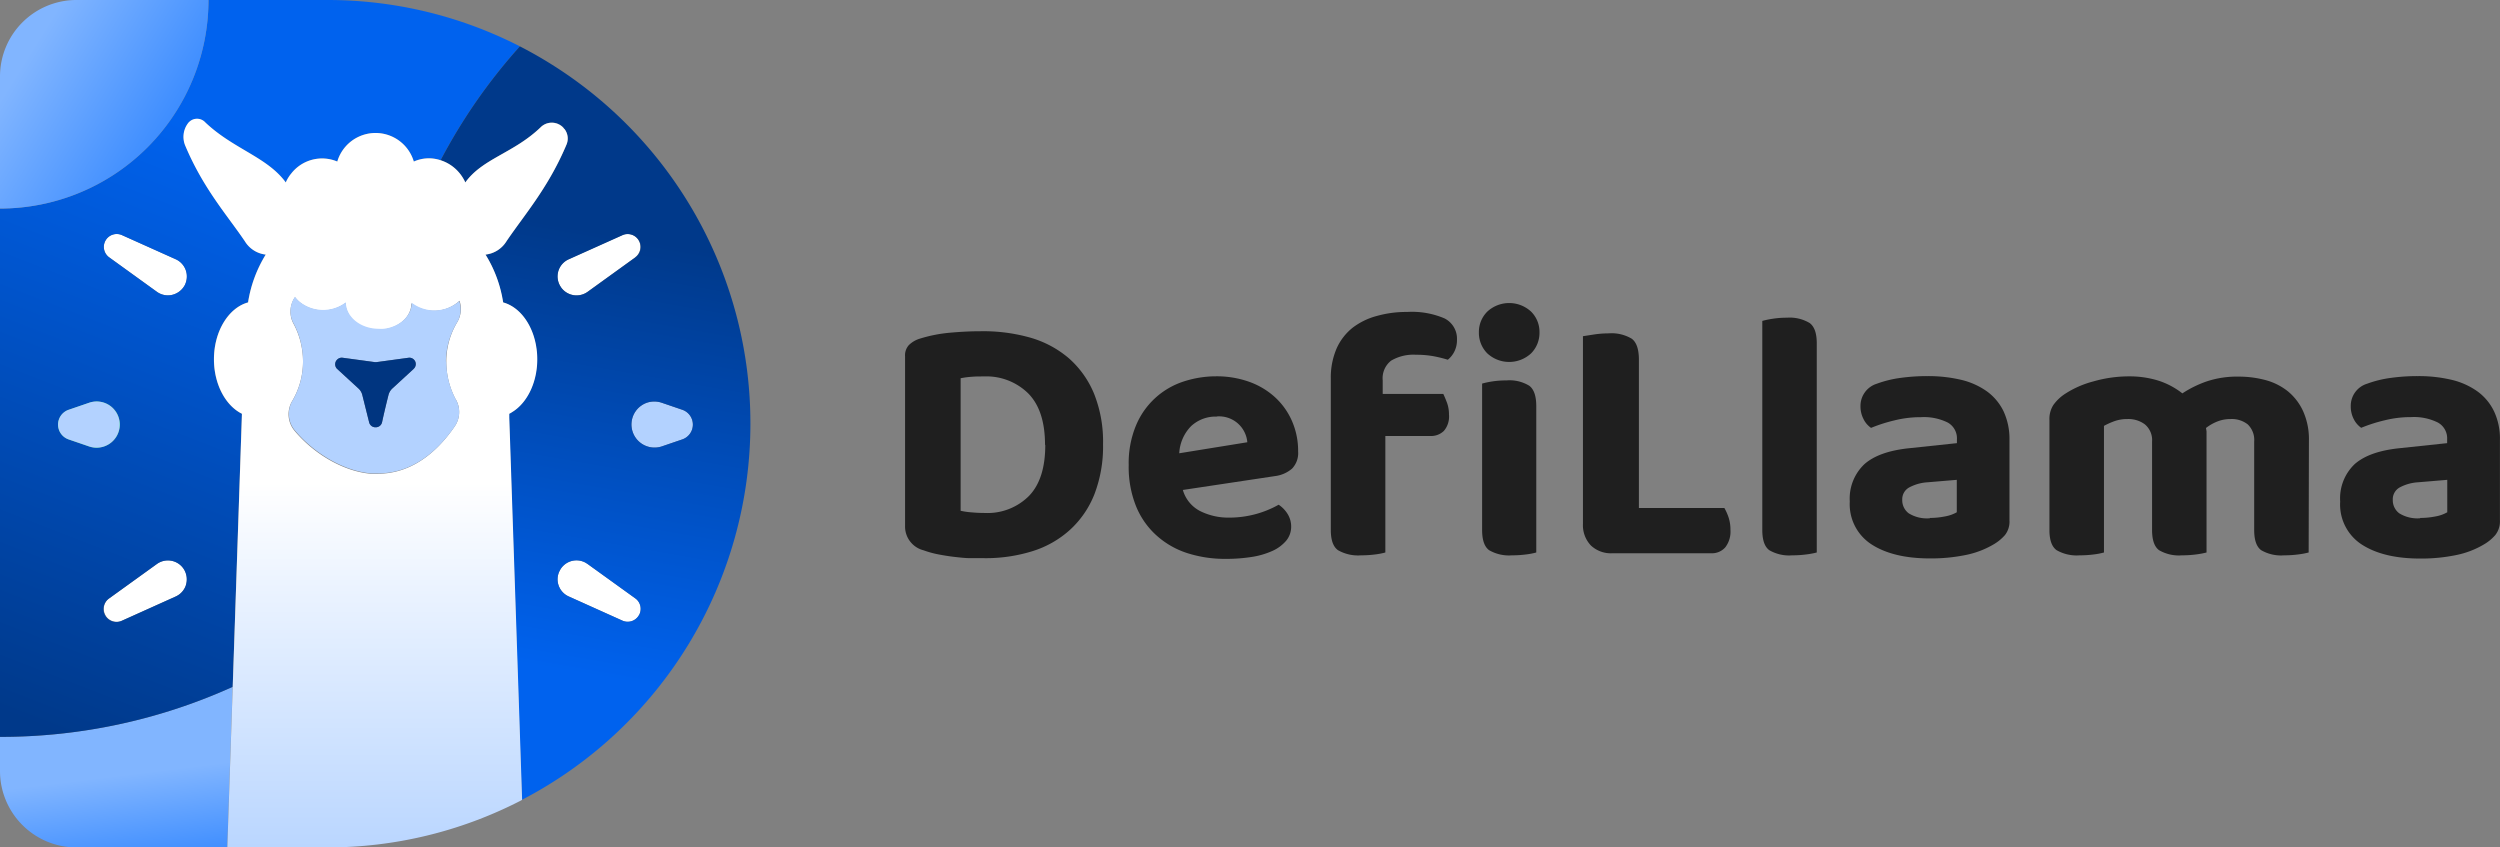 <svg xmlns="http://www.w3.org/2000/svg" xmlns:xlink="http://www.w3.org/1999/xlink" viewBox="0 0 387.79 131.45"><rect x="0" y="0" width="387.79" height="131.45" fill="#808080" stroke="none"/><defs><style>.cls-1{fill:#0dff81;}.cls-1,.cls-2,.cls-4,.cls-9{fill-rule:evenodd;}.cls-2{fill:#fff;}.cls-3,.cls-5,.cls-6,.cls-7,.cls-8{isolation:isolate;}.cls-3{fill:url(#linear-gradient);}.cls-4{fill:#b3d2ff;}.cls-5{fill:url(#linear-gradient-2);}.cls-6{fill:url(#linear-gradient-3);}.cls-7{fill:url(#linear-gradient-4);}.cls-8{fill:url(#linear-gradient-5);}.cls-9{fill:#003580;}.cls-10{fill:#1f1f1f;}</style><linearGradient id="linear-gradient" x1="21.35" y1="140.45" x2="18.88" y2="120.25" gradientUnits="userSpaceOnUse"><stop offset="0.29" stop-color="#3a8bff"/><stop offset="1" stop-color="#81b5ff"/></linearGradient><linearGradient id="linear-gradient-2" x1="53.25" y1="-13.54" x2="4.51" y2="112.02" gradientUnits="userSpaceOnUse"><stop offset="0.29" stop-color="#0062ee"/><stop offset="1" stop-color="#00398a"/></linearGradient><linearGradient id="linear-gradient-3" x1="77.94" y1="130.62" x2="94.45" y2="36.26" xlink:href="#linear-gradient-2"/><linearGradient id="linear-gradient-4" x1="58.26" y1="162.52" x2="58.26" y2="74.89" gradientUnits="userSpaceOnUse"><stop offset="0.29" stop-color="#b3d2ff"/><stop offset="1" stop-color="#fff"/></linearGradient><linearGradient id="linear-gradient-5" x1="34.76" y1="27.73" x2="4.26" y2="8.77" xlink:href="#linear-gradient"/></defs><g id="Layer_2" data-name="Layer 2"><g id="Layer_1-2" data-name="Layer 1"><path class="cls-1" d="M17.07,68.77a3.57,3.57,0,0,1-3.24.48l-3.18-1.09a2.43,2.43,0,0,1,0-4.6l3.18-1.09a3.58,3.58,0,0,1,3.24,6.3"/><path class="cls-2" d="M16.37,95.44a2,2,0,0,1,.56-2.62l7.41-5.34a2.93,2.93,0,0,1,4.09.66c.06.08.11.17.16.25a2.92,2.92,0,0,1-1.07,4l-.27.14-8.33,3.75a2,2,0,0,1-2.55-.83"/><path class="cls-2" d="M28.59,44.35h0a3,3,0,0,1-1.92,1.39,2.92,2.92,0,0,1-2.33-.48l-7.41-5.35a2,2,0,0,1,2-3.44l8.33,3.74a2.92,2.92,0,0,1,1.48,3.86c0,.09-.09.18-.14.27"/><path class="cls-3" d="M36.09,106.54l-.84,24.91H11.85A11.86,11.86,0,0,1,0,119.6H0V114.3a87.21,87.21,0,0,0,36.09-7.76"/><path class="cls-2" d="M99.1,95.44a2,2,0,0,1-2.55.83l-8.33-3.75a2.91,2.91,0,0,1-1.48-3.84l.15-.29a2.91,2.91,0,0,1,4-1.07l.25.16,7.41,5.34a2,2,0,0,1,.56,2.62"/><path class="cls-2" d="M98.54,39.92l-7.41,5.35a2.94,2.94,0,0,1-4.1-.69l-.14-.22h0a2.91,2.91,0,0,1,1-4,1.59,1.59,0,0,1,.29-.15l8.33-3.74a2,2,0,0,1,2,3.44"/><path class="cls-4" d="M107.47,65.86a2.42,2.42,0,0,1-1.64,2.3l-3.19,1.09a3.58,3.58,0,0,1-2.3-6.78,3.62,3.62,0,0,1,2.3,0l3.19,1.09a2.43,2.43,0,0,1,1.64,2.3"/><path class="cls-5" d="M28.84,42a3,3,0,0,1-.25,2.36h0a3,3,0,0,1-1.92,1.39,2.92,2.92,0,0,1-2.33-.48l-7.41-5.35a2,2,0,0,1,2-3.44l8.33,3.74A2.93,2.93,0,0,1,28.84,42m0,48.76a2.93,2.93,0,0,1-1.59,1.77l-8.33,3.75a2,2,0,0,1-2-3.45l7.41-5.34a2.93,2.93,0,0,1,4.09.66c.06.08.11.17.16.25a3,3,0,0,1,.25,2.36m-15-21.5-3.18-1.09a2.43,2.43,0,0,1,0-4.6l3.18-1.09a3.58,3.58,0,1,1,2.3,6.78,3.62,3.62,0,0,1-2.3,0M50.72,0H32.34A32.36,32.36,0,0,1,0,32.35V114.3a87.21,87.21,0,0,0,36.09-7.76l1.43-42.36c-2.53-1.25-4.34-4.57-4.34-8.45,0-4.37,2.28-8,5.29-8.82a20,20,0,0,1,2.74-7.42A4.36,4.36,0,0,1,38,37.41c-2.72-4-6.39-8.1-9.2-14.73a3.52,3.52,0,0,1,.38-3.55,1.75,1.75,0,0,1,2.45-.33,2.09,2.09,0,0,1,.22.2c4.35,4.12,9.58,5.35,12.47,9.3a5.57,5.57,0,0,1,.83-1.36,6.06,6.06,0,0,1,7.16-1.88,6.19,6.19,0,0,1,11.87,0,5.7,5.7,0,0,1,4.16-.2A86.69,86.69,0,0,1,80.64,7.19,65.4,65.4,0,0,0,50.72,0"/><path class="cls-4" d="M17.07,68.77a3.57,3.57,0,0,1-3.24.48l-3.18-1.09a2.43,2.43,0,0,1,0-4.6l3.18-1.09a3.58,3.58,0,0,1,3.24,6.3"/><path class="cls-6" d="M105.83,68.16l-3.19,1.09a3.58,3.58,0,0,1-2.3-6.78,3.62,3.62,0,0,1,2.3,0l3.19,1.09a2.43,2.43,0,0,1,0,4.6M99.1,95.44a2,2,0,0,1-2.55.83l-8.33-3.75a2.91,2.91,0,0,1-1.48-3.84l.15-.29a2.91,2.91,0,0,1,4-1.07l.25.16,7.41,5.34a2,2,0,0,1,.56,2.62M86.63,42a2.93,2.93,0,0,1,1.59-1.77l8.33-3.74a2,2,0,0,1,2,3.44l-7.41,5.35a2.94,2.94,0,0,1-4.1-.69l-.14-.22h0A2.94,2.94,0,0,1,86.63,42M86.3,10.46c-1.83-1.18-3.71-2.27-5.66-3.27a86.69,86.69,0,0,0-12.3,17.67,6.25,6.25,0,0,1,3,2.08,6.52,6.52,0,0,1,.83,1.36c2.71-3.71,7.48-4.55,11.66-8.53A2.45,2.45,0,0,1,87,19.46a2,2,0,0,1,.55.54,2.41,2.41,0,0,1,.29,2.5l-.12.28c-2.8,6.5-6.45,10.64-9.15,14.63a4.39,4.39,0,0,1-3.26,2.08A19.74,19.74,0,0,1,78,46.91c2.71.74,4.82,3.74,5.22,7.52a11.33,11.33,0,0,1,.07,1.3c0,3.65-1.6,6.81-3.91,8.2a2.67,2.67,0,0,1-.43.25v.63l2,59.26A65.72,65.72,0,0,0,116.4,65.73h0A65.69,65.69,0,0,0,86.3,10.46"/><path class="cls-7" d="M70.73,62a3.93,3.93,0,0,1-.22,4.17c-2.85,4.16-6.84,7.32-11.92,7.32H57.51c-4.39-.38-9-3.25-11.85-6.7a4,4,0,0,1-.37-4.53A12,12,0,0,0,47,56.09a12.43,12.43,0,0,0-1.46-5.85,3.92,3.92,0,0,1,.22-4.13,4.68,4.68,0,0,0,.75.79,5.84,5.84,0,0,0,7.09.1c0,2.27,2.29,4.11,5.1,4.11a5,5,0,0,0,.77,0c2.46-.3,4.34-2,4.34-4.06A5.84,5.84,0,0,0,71,46.9l.28-.25A4,4,0,0,1,70.91,50a11.9,11.9,0,0,0-1.68,6.13,12.4,12.4,0,0,0,1.5,5.9M87.52,20a2,2,0,0,0-.55-.54,2.45,2.45,0,0,0-3.13.31c-4.18,4-9,4.82-11.66,8.53a6.52,6.52,0,0,0-.83-1.36,6.25,6.25,0,0,0-3-2.08,5.7,5.7,0,0,0-4.16.2,6.19,6.19,0,0,0-11.87,0,6.06,6.06,0,0,0-7.16,1.88,5.57,5.57,0,0,0-.83,1.36c-2.89-3.95-8.12-5.18-12.47-9.3a1.74,1.74,0,0,0-2.47-.13,1.48,1.48,0,0,0-.24.26,3.52,3.52,0,0,0-.38,3.55c2.81,6.63,6.48,10.71,9.2,14.73a4.36,4.36,0,0,0,3.25,2.08,20,20,0,0,0-2.74,7.42c-3,.82-5.29,4.45-5.29,8.82,0,3.88,1.81,7.2,4.34,8.45L36.1,106.54l-.84,24.91H50.72a65.4,65.4,0,0,0,29.92-7.19l.35-.19L79,64.81v-.63a2.67,2.67,0,0,0,.43-.25c2.31-1.39,3.91-4.55,3.91-8.2a11.33,11.33,0,0,0-.07-1.3c-.4-3.78-2.51-6.78-5.22-7.52a19.59,19.59,0,0,0-2.74-7.42,4.39,4.39,0,0,0,3.26-2.08c2.7-4,6.35-8.13,9.15-14.63l.12-.28a2.41,2.41,0,0,0-.29-2.5"/><path class="cls-8" d="M32.34,0A32.36,32.36,0,0,1,0,32.35V11.85A11.86,11.86,0,0,1,11.85,0Z"/><path class="cls-4" d="M64.18,57.21l-3.33,3.06a2.09,2.09,0,0,0-.59,1c-.22.88-.65,2.61-1,4.25a1,1,0,0,1-1,.76h0a1,1,0,0,1-1-.76L56.2,61.27a2,2,0,0,0-.59-1l-3.33-3.06a1,1,0,0,1,0-1.41,1,1,0,0,1,.85-.31l5,.68h.27l.39-.05,4.61-.63a1,1,0,0,1,1,.56,1,1,0,0,1-.23,1.16m5-1.12A11.93,11.93,0,0,1,70.91,50a4,4,0,0,0,.32-3.31L71,46.9a5.84,5.84,0,0,1-7.14.06C63.86,49,62,50.72,59.52,51a5,5,0,0,1-.77,0c-2.81,0-5.1-1.84-5.1-4.11a5.84,5.84,0,0,1-7.14-.06,4.68,4.68,0,0,1-.75-.79,3.92,3.92,0,0,0-.22,4.13A12.39,12.39,0,0,1,47,56.09a11.93,11.93,0,0,1-1.66,6.11,4,4,0,0,0,.37,4.53c2.87,3.45,7.46,6.32,11.85,6.7h1.08c5.08,0,9.07-3.16,11.92-7.32A3.93,3.93,0,0,0,70.73,62a12.4,12.4,0,0,1-1.5-5.9"/><path class="cls-9" d="M64.18,57.21l-3.33,3.06a2.09,2.09,0,0,0-.59,1c-.22.88-.65,2.61-1,4.25a1,1,0,0,1-1,.76h0a1,1,0,0,1-1-.76L56.2,61.27a2,2,0,0,0-.59-1l-3.33-3.06a1,1,0,0,1,0-1.41,1,1,0,0,1,.85-.31l5,.68h.27l.39-.05,4.61-.63a1,1,0,0,1,1,.56,1,1,0,0,1-.23,1.16"/><path class="cls-10" d="M171.1,68.9a20.63,20.63,0,0,1-1.33,7.74A14.82,14.82,0,0,1,166,82.16a15.52,15.52,0,0,1-5.8,3.32,24.24,24.24,0,0,1-7.55,1.1c-.62,0-1.33,0-2.12,0s-1.61-.1-2.43-.19-1.67-.23-2.52-.39a15.25,15.25,0,0,1-2.32-.64,3.8,3.8,0,0,1-2.87-3.76V55.25a2.35,2.35,0,0,1,.58-1.71,4.1,4.1,0,0,1,1.68-1,22.28,22.28,0,0,1,4.81-.94c1.69-.15,3.24-.22,4.64-.22a26.73,26.73,0,0,1,7.74,1,16,16,0,0,1,6,3.23,14.89,14.89,0,0,1,3.87,5.47A20,20,0,0,1,171.1,68.9Zm-9,.11c0-3.57-.87-6.24-2.62-8a9.24,9.24,0,0,0-6.83-2.62c-.66,0-1.29,0-1.87.05a13.4,13.4,0,0,0-1.77.23V79.23a11.67,11.67,0,0,0,1.74.25c.68.06,1.33.09,2,.09a9.09,9.09,0,0,0,6.85-2.63C161.3,75.19,162.14,72.55,162.14,69Z"/><path class="cls-10" d="M183.48,76a5.31,5.31,0,0,0,2.71,3.29,9.77,9.77,0,0,0,4.47,1,15.62,15.62,0,0,0,7.68-2,4.67,4.67,0,0,1,1.39,1.44,3.66,3.66,0,0,1,.55,1.93,3.38,3.38,0,0,1-.78,2.22,6,6,0,0,1-2.12,1.57,12.29,12.29,0,0,1-3.21.94,25.44,25.44,0,0,1-4.06.3,19.11,19.11,0,0,1-6-.91A13.17,13.17,0,0,1,179.33,83a12.31,12.31,0,0,1-3.12-4.5,16.28,16.28,0,0,1-1.13-6.36A15.18,15.18,0,0,1,176.21,66a12,12,0,0,1,7.41-6.83,16.26,16.26,0,0,1,5-.8,15,15,0,0,1,5.17.86,11.84,11.84,0,0,1,4,2.4,10.9,10.9,0,0,1,2.63,3.71,11.52,11.52,0,0,1,.94,4.69,3.48,3.48,0,0,1-.94,2.66,5,5,0,0,1-2.65,1.16Zm5.25-11.38a5.59,5.59,0,0,0-3.95,1.46,6.46,6.46,0,0,0-1.86,4.23l10.56-1.71a4.39,4.39,0,0,0-4.75-4Z"/><path class="cls-10" d="M214.48,61.11h9.4c.18.37.37.83.58,1.38a5.3,5.3,0,0,1,.3,1.82,3.42,3.42,0,0,1-.8,2.54,2.85,2.85,0,0,1-2.07.78h-7V85.7a10.93,10.93,0,0,1-1.55.3,16.44,16.44,0,0,1-2.21.14,6.24,6.24,0,0,1-3.59-.8q-1.11-.8-1.11-3.12V58.73a11.36,11.36,0,0,1,.91-4.7,8.55,8.55,0,0,1,2.52-3.23A10.75,10.75,0,0,1,213.6,49a16.79,16.79,0,0,1,4.64-.61,12.84,12.84,0,0,1,5.83,1A3.53,3.53,0,0,1,226,52.71a3.94,3.94,0,0,1-.42,1.85,3.78,3.78,0,0,1-1,1.24,20.38,20.38,0,0,0-2.24-.55,14.6,14.6,0,0,0-2.68-.22,6.79,6.79,0,0,0-3.87.91A3.45,3.45,0,0,0,214.48,59Zm14.92-9.56a4.43,4.43,0,0,1,1.3-3.21,5,5,0,0,1,6.8,0,4.43,4.43,0,0,1,1.3,3.21,4.51,4.51,0,0,1-1.3,3.26,5,5,0,0,1-6.8,0A4.51,4.51,0,0,1,229.4,51.55Zm8.9,34.15a10.65,10.65,0,0,1-1.55.3,16.44,16.44,0,0,1-2.21.14,6.13,6.13,0,0,1-3.56-.8q-1.08-.8-1.08-3.12V59.5a13.15,13.15,0,0,1,1.55-.33,13.57,13.57,0,0,1,2.21-.16,5.85,5.85,0,0,1,3.56.83q1.08.82,1.08,3.15Z"/><path class="cls-10" d="M246.78,84.62a4.55,4.55,0,0,1-1.24-3.34V52.15l1.74-.27a15.57,15.57,0,0,1,2.24-.17,6.09,6.09,0,0,1,3.59.83c.74.55,1.11,1.64,1.11,3.26v23h13.26a8.21,8.21,0,0,1,.64,1.43,6,6,0,0,1,.3,1.94,4,4,0,0,1-.8,2.73,2.75,2.75,0,0,1-2.18.92H250.13A4.54,4.54,0,0,1,246.78,84.62Z"/><path class="cls-10" d="M278,86.14a6.09,6.09,0,0,1-3.56-.8q-1.08-.8-1.08-3.12V49.78a13.2,13.2,0,0,1,1.57-.33,14.07,14.07,0,0,1,2.24-.17,6,6,0,0,1,3.54.83c.74.55,1.1,1.6,1.1,3.15V85.7a12.91,12.91,0,0,1-1.6.3A16.44,16.44,0,0,1,278,86.14Z"/><path class="cls-10" d="M299,58.34a22.18,22.18,0,0,1,5.22.58,11.44,11.44,0,0,1,4,1.8,8.31,8.31,0,0,1,2.57,3.09,10.18,10.18,0,0,1,.91,4.43V80.73A3.36,3.36,0,0,1,311,83a7.11,7.11,0,0,1-1.79,1.46,13.89,13.89,0,0,1-4.2,1.61,26.69,26.69,0,0,1-5.64.55q-5.7,0-9.07-2.18a7.41,7.41,0,0,1-3.37-6.66A7.34,7.34,0,0,1,289.2,72q2.26-2,7-2.48l7.35-.78v-.6a2.8,2.8,0,0,0-1.43-2.6,8.34,8.34,0,0,0-4.15-.83,16.78,16.78,0,0,0-4.12.5,24.48,24.48,0,0,0-3.62,1.16A3.54,3.54,0,0,1,289.06,65a4.26,4.26,0,0,1-.47-2,3.6,3.6,0,0,1,2.54-3.48,17.12,17.12,0,0,1,3.73-.91A30,30,0,0,1,299,58.34Zm.33,22a12.06,12.06,0,0,0,2.4-.24,5.68,5.68,0,0,0,1.8-.64V74.43l-4.53.38a6.93,6.93,0,0,0-2.85.8,2.08,2.08,0,0,0-1.08,1.91,2.52,2.52,0,0,0,1,2.1A5.34,5.34,0,0,0,299.37,80.39Z"/><path class="cls-10" d="M358.11,85.7a12.55,12.55,0,0,1-1.6.3,16.44,16.44,0,0,1-2.21.14,6.11,6.11,0,0,1-3.56-.8q-1.08-.8-1.08-3.12V68.51a3.34,3.34,0,0,0-1-2.68A4,4,0,0,0,346,65a5.54,5.54,0,0,0-2.08.39,7.11,7.11,0,0,0-1.74,1,5.25,5.25,0,0,1,.09.55c0,.18,0,.37,0,.55V85.7a12.91,12.91,0,0,1-1.6.3,16.44,16.44,0,0,1-2.21.14,6.09,6.09,0,0,1-3.56-.8q-1.08-.8-1.08-3.12V68.51a3.18,3.18,0,0,0-1.11-2.68A4.29,4.29,0,0,0,330,65a5.86,5.86,0,0,0-2.1.36,11.56,11.56,0,0,0-1.54.7V85.7a10.93,10.93,0,0,1-1.55.3,16.44,16.44,0,0,1-2.21.14,6.24,6.24,0,0,1-3.59-.8q-1.11-.8-1.11-3.12V65.14a4,4,0,0,1,.61-2.32,6.79,6.79,0,0,1,1.71-1.66,15,15,0,0,1,4.51-2,19.91,19.91,0,0,1,5.61-.78,15,15,0,0,1,4.39.64,11.9,11.9,0,0,1,3.79,2,16.8,16.8,0,0,1,3.75-1.85,14.83,14.83,0,0,1,5-.75,15.93,15.93,0,0,1,4.12.53,9.47,9.47,0,0,1,3.45,1.71,8.61,8.61,0,0,1,2.4,3.1,10.59,10.59,0,0,1,.91,4.61Z"/><path class="cls-10" d="M375.08,58.34a22.06,22.06,0,0,1,5.22.58,11.36,11.36,0,0,1,4,1.8,8.21,8.21,0,0,1,2.57,3.09,10,10,0,0,1,.91,4.43V80.73a3.41,3.41,0,0,1-.74,2.29,7,7,0,0,1-1.8,1.46,13.69,13.69,0,0,1-4.2,1.61,26.69,26.69,0,0,1-5.64.55q-5.69,0-9.06-2.18A7.39,7.39,0,0,1,363,77.8,7.33,7.33,0,0,1,365.24,72q2.26-2,7-2.48l7.35-.78v-.6a2.79,2.79,0,0,0-1.44-2.6A8.33,8.33,0,0,0,374,64.7a16.66,16.66,0,0,0-4.12.5,24.1,24.1,0,0,0-3.62,1.16A3.64,3.64,0,0,1,365.1,65a4.25,4.25,0,0,1-.46-2,3.58,3.58,0,0,1,2.54-3.48,17.12,17.12,0,0,1,3.73-.91A29.92,29.92,0,0,1,375.08,58.34Zm.33,22a12.23,12.23,0,0,0,2.41-.24,5.52,5.52,0,0,0,1.79-.64V74.43l-4.53.38a6.93,6.93,0,0,0-2.85.8,2.09,2.09,0,0,0-1.07,1.91,2.53,2.53,0,0,0,1,2.1A5.34,5.34,0,0,0,375.41,80.39Z"/></g></g></svg>